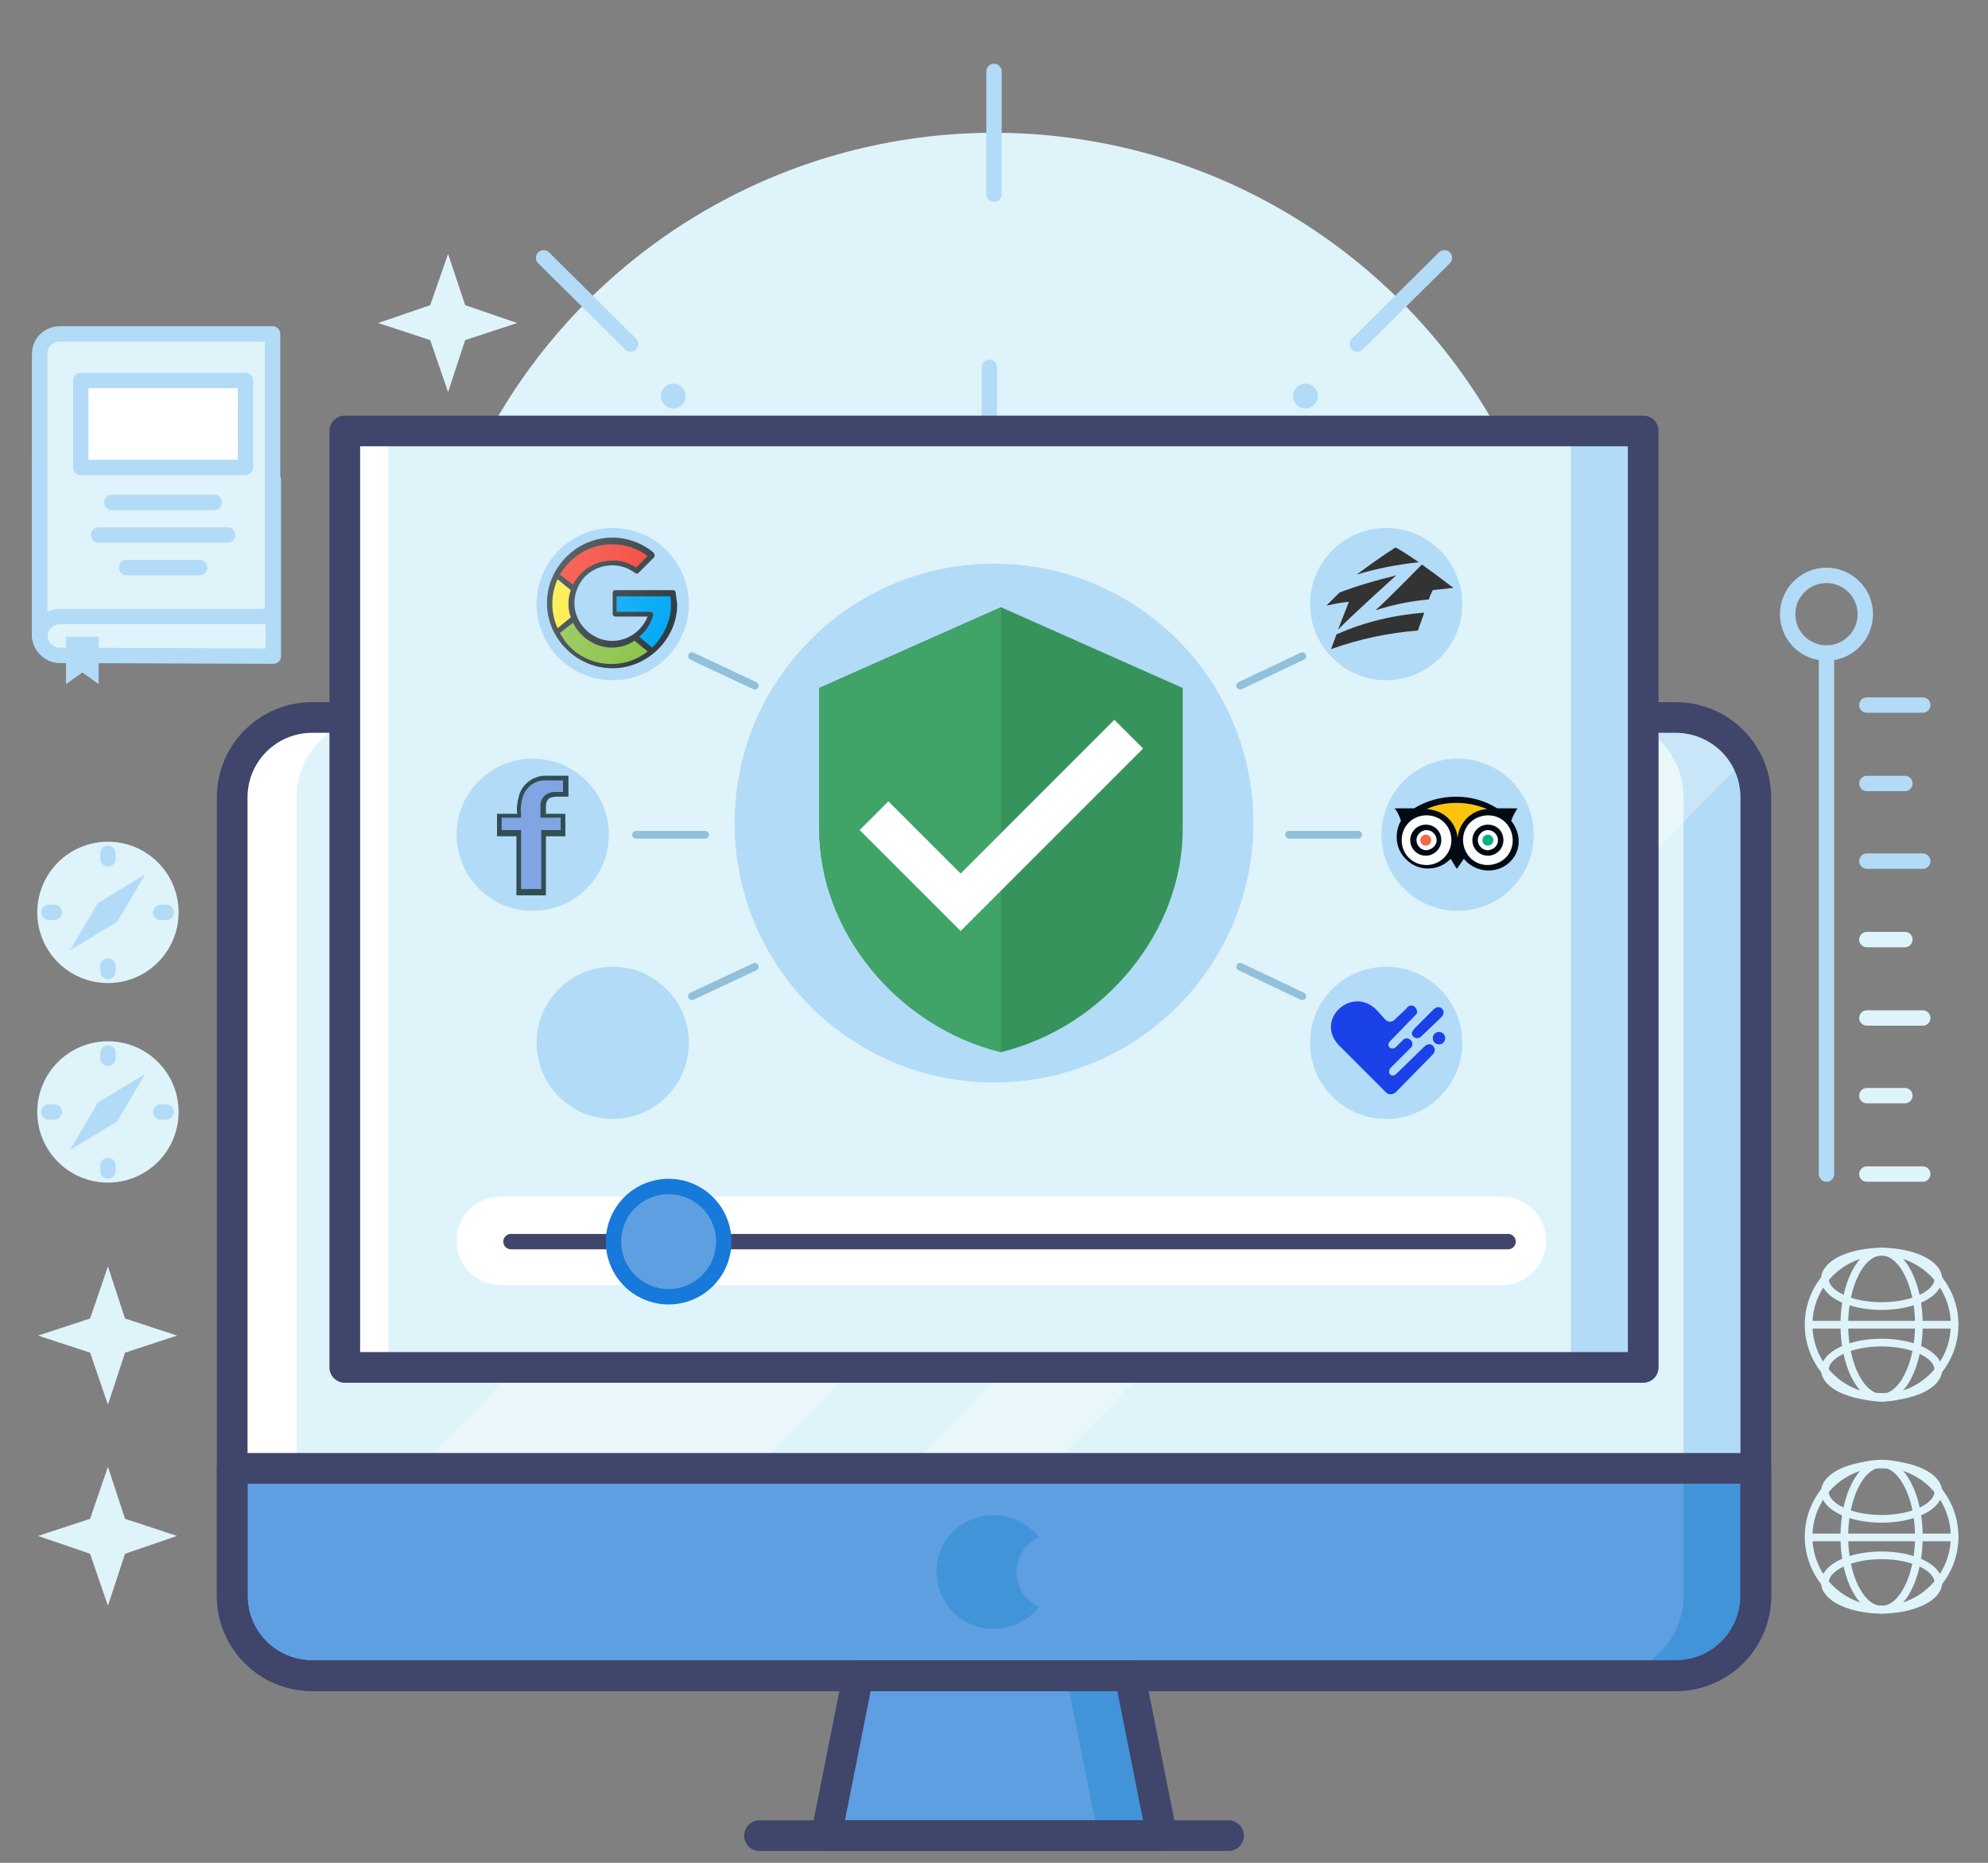 <?xml version="1.0" encoding="utf-8"?>
<!-- Generator: Adobe Illustrator 24.1.3, SVG Export Plug-In . SVG Version: 6.00 Build 0)  -->
<svg version="1.1" id="Layer_1" xmlns="http://www.w3.org/2000/svg" xmlns:xlink="http://www.w3.org/1999/xlink" x="0px" y="0px"
	 viewBox="0 0 256 239.9" style="enable-background:new 0 0 256 239.9;" xml:space="preserve">
<rect x="0" y="0" width="256" height="239.9" fill="#808080" stroke="none"/>
<style type="text/css">
	.st0{fill:#F3FCFF;stroke:#B2DBF7;stroke-width:1.98;stroke-linecap:round;stroke-linejoin:round;}
	.st1{fill:#DFF3FA;}
	.st2{fill:none;stroke:#B2DBF7;stroke-width:1.98;stroke-linecap:round;stroke-linejoin:round;}
	.st3{fill:#B2DBF7;}
	.st4{fill:#FFFFFF;}
	.st5{fill:none;stroke:#DFF3FA;stroke-width:1.98;stroke-linecap:round;stroke-linejoin:round;}
	.st6{fill:none;stroke:#DFF3FA;stroke-width:0.99;stroke-linecap:round;stroke-linejoin:round;}
	.st7{fill:none;}
	.st8{fill:#5E9FE1;}
	.st9{fill:#4194D8;}
	.st10{opacity:0.3;fill:#FFFFFF;enable-background:new    ;}
	.st11{fill:none;stroke:#3F456B;stroke-width:3.95;stroke-linecap:round;stroke-linejoin:round;}
	.st12{fill:none;stroke:#3F456B;stroke-width:1.98;stroke-linecap:round;stroke-linejoin:round;}
	.st13{fill:none;stroke:#1779DA;stroke-width:1.98;stroke-linecap:round;stroke-linejoin:round;}
	.st14{fill:none;stroke:#FFFFFF;stroke-width:0.99;stroke-linecap:round;stroke-linejoin:round;}
	.st15{fill:none;stroke:#91C0DB;stroke-width:0.99;stroke-linecap:round;stroke-linejoin:round;}
	.st16{fill:#37935C;}
	.st17{fill:#303C42;}
	.st18{fill:#F44336;}
	.st19{fill:#FFEB3B;}
	.st20{fill:#8BC34A;}
	.st21{fill:#03A9F4;}
	.st22{fill:url(#SVGID_1_);}
	.st23{fill:#314E55;}
	.st24{fill:#81A4E3;}
	.st25{fill-rule:evenodd;clip-rule:evenodd;fill:#333333;}
	.st26{fill:#000A12;}
	.st27{fill:#EF6A45;}
	.st28{fill:#00B087;}
	.st29{fill:#FCC40F;}
	.st30{fill:#1B41E9;}
	.st31{fill:#40A368;}
</style>
<circle class="st0" cx="78.8" cy="183.8" r="4.9"/>
<circle class="st0" cx="177.2" cy="183.8" r="4.9"/>
<circle class="st1" cx="128" cy="91.2" r="74.1"/>
<path class="st2" d="M153.6,116.8c-14.2,14.2-37.1,14.2-51.3,0l0,0l0,0"/>
<path class="st2" d="M102.3,65.5c14.2-14.2,37.1-14.2,51.3,0"/>
<circle class="st2" cx="128" cy="91.2" r="6.3"/>
<line class="st2" x1="186" y1="33.2" x2="174.8" y2="44.3"/>
<line class="st2" x1="81.2" y1="138" x2="70" y2="149.2"/>
<line class="st2" x1="186" y1="149.2" x2="174.8" y2="138"/>
<line class="st2" x1="127.4" y1="134" x2="127.4" y2="118.2"/>
<line class="st2" x1="127.4" y1="63" x2="127.4" y2="47.3"/>
<line class="st2" x1="84.1" y1="90.6" x2="99.8" y2="90.6"/>
<line class="st2" x1="155" y1="90.6" x2="170.8" y2="90.6"/>
<line class="st2" x1="81.2" y1="44.3" x2="70" y2="33.2"/>
<line class="st2" x1="46" y1="91.2" x2="61.8" y2="91.2"/>
<line class="st2" x1="194.2" y1="91.2" x2="210" y2="91.2"/>
<line class="st2" x1="46" y1="91.2" x2="61.8" y2="91.2"/>
<line class="st2" x1="194.2" y1="91.2" x2="210" y2="91.2"/>
<line class="st2" x1="128" y1="9.2" x2="128" y2="25"/>
<line class="st2" x1="128" y1="157.4" x2="128" y2="173.2"/>
<circle class="st3" cx="86.7" cy="132.5" r="1.6"/>
<circle class="st3" cx="91.2" cy="128" r="1.6"/>
<circle class="st3" cx="95.7" cy="123.5" r="1.6"/>
<circle class="st3" cx="159.2" cy="60" r="1.6"/>
<circle class="st3" cx="163.7" cy="55.5" r="1.6"/>
<circle class="st3" cx="168.1" cy="51" r="1.6"/>
<circle class="st3" cx="86.7" cy="51" r="1.6"/>
<circle class="st3" cx="91.2" cy="55.5" r="1.6"/>
<circle class="st3" cx="95.7" cy="60" r="1.6"/>
<circle class="st3" cx="159.2" cy="123.5" r="1.6"/>
<circle class="st3" cx="163.7" cy="128" r="1.6"/>
<circle class="st3" cx="168.1" cy="132.5" r="1.6"/>
<line class="st2" x1="135.8" y1="99" x2="132.5" y2="95.7"/>
<line class="st2" x1="123.5" y1="86.7" x2="120.2" y2="83.4"/>
<line class="st2" x1="120.2" y1="99" x2="123.5" y2="95.7"/>
<line class="st2" x1="132.5" y1="86.7" x2="135.8" y2="83.4"/>
<path class="st1" d="M7.7,84.4c-1.4,0-2.6-1.2-2.6-2.6l0,0V59.2c0,1.4,1.1,2.6,2.6,2.6l0,0h27.5v22.7L7.7,84.4L7.7,84.4z"/>
<path class="st2" d="M7.7,84.4c-1.4,0-2.6-1.2-2.6-2.6l0,0V59.2c0,1.4,1.1,2.6,2.6,2.6l0,0h27.5v22.7L7.7,84.4L7.7,84.4z"/>
<path class="st1" d="M7.7,43c-1.4,0-2.6,1.1-2.6,2.6l0,0l0,0V82c0-1.4,1.2-2.6,2.6-2.6h27.4V43H7.7z"/>
<path class="st2" d="M7.7,43c-1.4,0-2.6,1.1-2.6,2.6l0,0l0,0V82c0-1.4,1.2-2.6,2.6-2.6h27.4V43H7.7z"/>
<rect x="10.4" y="49" class="st4" width="21.2" height="11.2"/>
<line class="st2" x1="14.4" y1="64.7" x2="27.6" y2="64.7"/>
<line class="st2" x1="12.7" y1="68.9" x2="29.3" y2="68.9"/>
<line class="st2" x1="16.3" y1="73.1" x2="25.7" y2="73.1"/>
<polygon class="st3" points="12.7,88.1 10.6,86.6 8.5,88.1 8.5,82 12.7,82 "/>
<rect x="10.4" y="49" class="st2" width="21.2" height="11.2"/>
<line class="st2" x1="235.2" y1="151.2" x2="235.2" y2="84.1"/>
<circle class="st2" cx="235.2" cy="79.1" r="5"/>
<line class="st5" x1="247.6" y1="151.2" x2="240.4" y2="151.2"/>
<line class="st5" x1="245.3" y1="141.1" x2="240.4" y2="141.1"/>
<line class="st5" x1="247.6" y1="131.1" x2="240.4" y2="131.1"/>
<line class="st5" x1="245.3" y1="121" x2="240.4" y2="121"/>
<line class="st2" x1="247.6" y1="110.9" x2="240.4" y2="110.9"/>
<line class="st2" x1="245.3" y1="100.9" x2="240.4" y2="100.9"/>
<line class="st2" x1="247.6" y1="90.8" x2="240.4" y2="90.8"/>
<circle class="st6" cx="242.3" cy="197.9" r="9.4"/>
<ellipse class="st6" cx="242.3" cy="197.9" rx="4.8" ry="9.4"/>
<ellipse class="st6" cx="242.3" cy="192.1" rx="7.3" ry="3.5"/>
<ellipse class="st6" cx="242.3" cy="203.8" rx="7.3" ry="3.5"/>
<line class="st6" x1="251.7" y1="198" x2="233" y2="198"/>
<circle class="st6" cx="242.3" cy="170.6" r="9.4"/>
<ellipse class="st6" cx="242.3" cy="170.6" rx="4.8" ry="9.4"/>
<ellipse class="st6" cx="242.3" cy="164.7" rx="7.3" ry="3.5"/>
<ellipse class="st6" cx="242.3" cy="176.4" rx="7.3" ry="3.5"/>
<line class="st6" x1="251.7" y1="170.6" x2="233" y2="170.6"/>
<polygon class="st1" points="57.7,50.5 55.4,43.8 48.7,41.6 55.4,39.3 57.7,32.7 59.9,39.3 66.6,41.6 59.9,43.8 "/>
<polygon class="st1" points="13.9,180.9 11.6,174.2 4.9,172 11.6,169.8 13.9,163.1 16.1,169.8 22.8,172 16.1,174.2 "/>
<polygon class="st1" points="13.9,206.8 11.6,200.1 4.9,197.8 11.6,195.6 13.9,188.9 16.1,195.6 22.8,197.8 16.1,200.1 "/>
<circle class="st1" cx="13.9" cy="117.5" r="9.1"/>
<line class="st2" x1="13.9" y1="109.9" x2="13.9" y2="110.6"/>
<line class="st2" x1="13.9" y1="124.4" x2="13.9" y2="125.1"/>
<line class="st2" x1="21.4" y1="117.5" x2="20.7" y2="117.5"/>
<line class="st2" x1="7" y1="117.5" x2="6.3" y2="117.5"/>
<line class="st7" x1="12.6" y1="116.3" x2="15.1" y2="118.7"/>
<polygon class="st3" points="9,122.4 12.6,116.3 18.7,112.6 15.1,118.7 "/>
<circle class="st1" cx="13.9" cy="143.2" r="9.1"/>
<line class="st2" x1="13.9" y1="135.6" x2="13.9" y2="136.3"/>
<line class="st2" x1="13.9" y1="150.1" x2="13.9" y2="150.8"/>
<line class="st2" x1="21.4" y1="143.2" x2="20.7" y2="143.2"/>
<line class="st2" x1="7" y1="143.2" x2="6.3" y2="143.2"/>
<line class="st7" x1="12.6" y1="142" x2="15.1" y2="144.4"/>
<polygon class="st3" points="9,148.1 12.6,142 18.7,138.3 15.1,144.4 "/>
<polygon class="st8" points="110.5,215.8 145.5,215.8 149.6,236.4 106.4,236.4 "/>
<polygon class="st9" points="149.6,236.4 141.4,236.4 137.3,215.8 145.5,215.8 "/>
<path class="st1" d="M201.4,92.4h14.4c5.7,0,10.3,4.6,10.3,10.3v102.8c0,5.7-4.6,10.3-10.3,10.3H40.2c-5.7,0-10.3-4.6-10.3-10.3
	V102.7c0-5.7,4.6-10.3,10.3-10.3h14.4"/>
<path class="st3" d="M226.1,102.7v102.8c0,5.7-4.6,10.3-10.3,10.3h-9.3c5.7,0,10.3-4.6,10.3-10.3V102.7c0-5.7-4.6-10.3-10.3-10.3
	h9.3C221.5,92.4,226.1,97,226.1,102.7z"/>
<path class="st8" d="M226.1,189.1v16.4c0,5.7-4.6,10.3-10.3,10.3H40.2c-5.7,0-10.3-4.6-10.3-10.3v-16.4H226.1z"/>
<path class="st4" d="M38.2,205.5V102.7c0-5.7,4.6-10.3,10.3-10.3h-8.3c-5.7,0-10.3,4.6-10.3,10.3v102.8c0,5.7,4.6,10.3,10.3,10.3
	h8.3C42.8,215.8,38.2,211.2,38.2,205.5z"/>
<polygon class="st10" points="53.5,215.8 71.2,215.8 192.1,92.4 147.3,92.4 53.5,189.6 "/>
<path class="st10" d="M92.6,215.8H109L224.8,97.7c-1.8-3.3-5.3-5.3-9-5.3h-4l-121,123.4L92.6,215.8L92.6,215.8z"/>
<path class="st8" d="M226.1,189.1v16.4c0,5.7-4.6,10.3-10.3,10.3H40.2c-5.7,0-10.3-4.6-10.3-10.3v-16.4H226.1z"/>
<path class="st9" d="M226.1,189.1v16.4c0,5.7-4.6,10.3-10.3,10.3h-9.3c5.7,0,10.3-4.6,10.3-10.3v-16.4H226.1z"/>
<path class="st11" d="M201.4,92.4h14.4c5.7,0,10.3,4.6,10.3,10.3v102.8c0,5.7-4.6,10.3-10.3,10.3H40.2c-5.7,0-10.3-4.6-10.3-10.3
	V102.7c0-5.7,4.6-10.3,10.3-10.3h162.2"/>
<path class="st11" d="M226.1,189.1v16.4c0,5.7-4.6,10.3-10.3,10.3H40.2c-5.7,0-10.3-4.6-10.3-10.3v-16.4H226.1z"/>
<path class="st9" d="M130.9,202.4c0-1.9,1.2-3.7,2.9-4.4c-2.5-3.2-7-3.8-10.3-1.4s-3.8,7-1.4,10.3c2.5,3.2,7,3.8,10.3,1.4l0,0
	c0.5-0.4,1-0.9,1.4-1.4C132,206.1,130.9,204.4,130.9,202.4z"/>
<polygon class="st11" points="110.5,215.8 145.5,215.8 149.6,236.4 106.4,236.4 "/>
<line class="st11" x1="97.8" y1="236.4" x2="158.2" y2="236.4"/>
<polygon class="st1" points="124.3,176.1 211.6,176.1 211.6,55.5 44.4,55.5 44.4,176.1 85,176.1 "/>
<polygon class="st4" points="47.1,176.1 50,176.1 50,55.5 44.4,55.5 44.4,176.1 45.8,176.1 "/>
<polygon class="st3" points="208.5,176.1 211.6,176.1 211.6,55.5 202.3,55.5 202.3,176.1 205.4,176.1 "/>
<polyline class="st11" points="124.3,176.1 211.6,176.1 211.6,55.5 44.4,55.5 44.4,176.1 124.8,176.1 "/>
<circle class="st3" cx="128" cy="106" r="33.4"/>
<path class="st4" d="M64.5,154.1h128.9c3.1,0,5.7,2.5,5.7,5.7l0,0c0,3.1-2.5,5.7-5.7,5.7H64.5c-3.1,0-5.7-2.5-5.7-5.7l0,0
	C58.8,156.6,61.3,154.1,64.5,154.1z"/>
<circle class="st3" cx="78.9" cy="77.8" r="9.8"/>
<circle class="st3" cx="178.5" cy="77.8" r="9.8"/>
<circle class="st3" cx="78.9" cy="134.3" r="9.8"/>
<circle class="st3" cx="68.6" cy="107.5" r="9.8"/>
<circle class="st3" cx="187.7" cy="107.5" r="9.8"/>
<circle class="st3" cx="178.5" cy="134.3" r="9.8"/>
<line class="st12" x1="65.8" y1="159.9" x2="194.2" y2="159.9"/>
<circle class="st8" cx="86.1" cy="159.9" r="7.1"/>
<circle class="st13" cx="86.1" cy="159.9" r="7.1"/>
<line class="st14" x1="86.7" y1="77.8" x2="79.9" y2="77.8"/>
<line class="st15" x1="81.9" y1="107.5" x2="90.8" y2="107.5"/>
<line class="st15" x1="89.1" y1="84.5" x2="97.2" y2="88.3"/>
<line class="st15" x1="89.1" y1="128.3" x2="97.2" y2="124.5"/>
<line class="st15" x1="174.9" y1="107.5" x2="166" y2="107.5"/>
<line class="st15" x1="167.7" y1="128.3" x2="159.7" y2="124.5"/>
<line class="st15" x1="167.7" y1="84.5" x2="159.7" y2="88.3"/>
<path class="st16" d="M287.2,72"/>
<path class="st17" d="M87,76.3c0-0.2-0.2-0.3-0.3-0.3h-7.5c-0.2,0-0.3,0.2-0.3,0.3v2.8c0,0.2,0.2,0.3,0.3,0.3h4.2
	c-1,2.5-3.8,3.8-6.3,2.8s-3.8-3.8-2.8-6.3c0.7-1.9,2.5-3.1,4.6-3.1c1.1,0,2.1,0.4,2.9,1c0.1,0.1,0.3,0.1,0.4,0l2-2
	c0.1-0.1,0.1-0.2,0.1-0.3c0-0.1-0.1-0.2-0.1-0.3c-3.6-3-8.8-2.5-11.8,1.1s-2.5,8.8,1.1,11.8s8.8,2.5,11.8-1.1
	c0.9-1.1,1.6-2.5,1.8-3.9c0.1-0.5,0.1-1,0.1-1.4C87.1,77.3,87.1,76.8,87,76.3z"/>
<path class="st18" d="M78.8,70.1c1.7,0,3.3,0.5,4.6,1.5l-1.5,1.5c-0.9-0.6-2-1-3.1-0.9c-2.1,0-4.1,1.2-5,3.1L72.1,74
	C73.5,71.6,76,70.1,78.8,70.1z"/>
<path class="st19" d="M71.8,74.6l1.7,1.4c-0.4,1.1-0.4,2.4,0,3.5l-1.7,1.4C70.9,78.9,70.9,76.6,71.8,74.6L71.8,74.6z"/>
<path class="st20" d="M72.1,81.5l1.7-1.3c0.9,1.9,2.9,3.2,5,3.2c1,0,2.1-0.3,2.9-0.9l1.7,1.4c-3.3,2.6-8.2,2-10.7-1.4
	C72.5,82.1,72.2,81.8,72.1,81.5L72.1,81.5z"/>
<path class="st21" d="M86.3,79.1c-0.3,1.6-1.1,3.1-2.3,4.3L82.3,82c0.9-0.7,1.5-1.7,1.8-2.8c0-0.1,0-0.2-0.1-0.3
	c-0.1-0.1-0.2-0.1-0.3-0.1h-4.3v-2h6.9c0.1,0.3,0.1,0.7,0.1,1.1C86.4,78.2,86.4,78.7,86.3,79.1z"/>
<linearGradient id="SVGID_1_" gradientUnits="userSpaceOnUse" x1="71.243" y1="-302.21" x2="86.393" y2="-309.28" gradientTransform="matrix(1 0 0 -1 0 -228.11)">
	<stop  offset="0" style="stop-color:#FFFFFF;stop-opacity:0.2"/>
	<stop  offset="1" style="stop-color:#FFFFFF;stop-opacity:0"/>
</linearGradient>
<path class="st22" d="M87,76.3c0-0.2-0.2-0.3-0.3-0.3h-7.5c-0.2,0-0.3,0.2-0.3,0.3v2.8c0,0.2,0.2,0.3,0.3,0.3h4.2
	c-1,2.5-3.8,3.8-6.3,2.8s-3.8-3.8-2.8-6.3c0.7-1.9,2.5-3.1,4.6-3.1c1.1,0,2.1,0.4,2.9,1c0.1,0.1,0.3,0.1,0.4,0l2-2
	c0.1-0.1,0.1-0.2,0.1-0.3c0-0.1-0.1-0.2-0.1-0.3c-3.6-3-8.8-2.5-11.8,1.1s-2.5,8.8,1.1,11.8s8.8,2.5,11.8-1.1
	c0.9-1.1,1.6-2.5,1.8-3.9c0.1-0.5,0.1-1,0.1-1.4C87.1,77.3,87.1,76.8,87,76.3z"/>
<path class="st23" d="M71.7,102.6h1.5v-2.7h-2.7c-1.7-0.1-3.3,1-3.7,2.7c-0.2,0.7-0.3,1.5-0.2,2.2H64v2.9h2.5v7.6h3.8v-7.6h2.5v-2.9
	h-2.5v-0.9C70.3,103.2,70.5,102.6,71.7,102.6z"/>
<path class="st24" d="M72.2,105.3v1.6h-2.5v7.6h-2.6v-7.6h-2.5v-1.6h2.5V105c-0.1-0.8,0-1.6,0.2-2.3c0.4-1.4,1.7-2.3,3.1-2.2h2.1
	v1.5h-0.9c-1-0.1-1.9,0.6-2,1.5c0,0.1,0,0.2,0,0.3v1.5H72.2z"/>
<g id="Style_2_copy_3">
	<path class="st7" d="M178.1,88.7c-6,0-10.9-4.9-10.9-10.9s4.9-10.9,10.9-10.9S189,71.8,189,77.8S184.1,88.6,178.1,88.7z"/>
	<path class="st7" d="M178.1,67.1c5.9,0,10.7,4.8,10.7,10.7s-4.8,10.7-10.7,10.7s-10.7-4.8-10.7-10.7
		C167.4,71.8,172.2,67.1,178.1,67.1 M178.1,66.5c-6.2,0-11.2,5-11.2,11.2s5,11.2,11.2,11.2s11.2-5,11.2-11.2l0,0
		C189.3,71.6,184.3,66.5,178.1,66.5L178.1,66.5z"/>
	<path class="st25" d="M179.7,70.5c-1.7,1.1-3.4,2.3-5,3.5c2.6-0.8,5.3-1.3,8-1.6C182.1,72,180.2,70.7,179.7,70.5z M171.4,83.6
		c3.6-1.3,7.4-2.1,11.2-2.4c0.1-0.4,0.7-1.9,0.8-2.3c-3.9,0.3-7.7,1.2-11.3,2.8L171.4,83.6z M183.1,72.7c0,0-5.1,5.2-6,5.9
		c2.2-0.7,4.5-1.2,6.9-1.4c0.1-0.4,0.3-0.8,0.5-1.2l2.7-0.3C187.2,75.8,185.1,74.1,183.1,72.7L183.1,72.7z M172.3,81.1
		c1.6-1.7,7.5-7,7.5-7c-2.5,0.6-4.9,1.3-7.3,2.2l-1.7,1.7c1.4-0.3,1.9-0.4,2.9-0.5L172.3,81.1z"/>
</g>
<g id="_340-tripadvisor">
	<path class="st26" d="M194.1,111.3c-1.7,1.3-4.2,1-5.6-0.7l-0.9,1.3l-0.8-1.3c-1.5,1.6-4.1,1.7-5.7,0.1c-1.4-1.3-1.6-3.4-0.7-5
		c-0.2-0.6-0.4-1.1-0.8-1.6h2.5c1.6-1,3.5-1.5,5.4-1.5s3.7,0.5,5.3,1.5h2.6c-0.3,0.5-0.6,1-0.8,1.6
		C196.1,107.6,195.8,110,194.1,111.3z"/>
	<path class="st4" d="M194.6,107.1c-0.6-1.7-2.4-2.5-4.1-1.9c-1.7,0.6-2.5,2.4-1.9,4.1l0,0c0.6,1.7,2.4,2.5,4.1,1.9
		C194.4,110.6,195.2,108.8,194.6,107.1L194.6,107.1z"/>
	<path class="st26" d="M193.6,108.2L193.6,108.2c0,1.1-0.9,2-2,2s-2-0.9-2-2s0.9-2,2-2S193.6,107,193.6,108.2z"/>
	<path class="st4" d="M192.9,108.2c0-0.7-0.6-1.3-1.3-1.3s-1.3,0.6-1.3,1.3s0.6,1.3,1.3,1.3l0,0
		C192.4,109.4,192.9,108.9,192.9,108.2z"/>
	<path class="st4" d="M186.9,108.2c0-1.8-1.4-3.2-3.2-3.2s-3.2,1.4-3.2,3.2s1.4,3.2,3.2,3.2l0,0
		C185.5,111.4,186.9,109.9,186.9,108.2z"/>
	<path class="st26" d="M185.6,108.2L185.6,108.2c0,1.1-0.9,2-2,2s-2-0.9-2-2s0.9-2,2-2S185.6,107,185.6,108.2z"/>
	<path class="st4" d="M185,108.2L185,108.2c0-0.7-0.6-1.3-1.3-1.3s-1.3,0.6-1.3,1.3s0.6,1.3,1.3,1.3l0,0
		C184.4,109.4,185,108.9,185,108.2z"/>
	<path class="st27" d="M184.3,108.2c0,0.4-0.3,0.7-0.7,0.7s-0.7-0.3-0.7-0.7s0.3-0.7,0.7-0.7S184.3,107.8,184.3,108.2z"/>
	<path class="st28" d="M191.6,107.5c-0.4,0-0.7,0.3-0.7,0.7c0,0.4,0.3,0.7,0.7,0.7s0.7-0.3,0.7-0.7S192,107.5,191.6,107.5
		L191.6,107.5z"/>
	<path class="st29" d="M187.7,107.9c0.2-2,1.8-3.6,3.8-3.7c-1.2-0.5-2.5-0.8-3.9-0.8c-1.3,0-2.6,0.2-3.9,0.8
		C185.9,104.3,187.5,105.9,187.7,107.9z"/>
</g>
<path class="st30" d="M178.5,140.7l-6-6c-3.3-3.3,1.5-7.8,4.7-4.7l1.1,1.2c0.3,0.4,0.8,0.5,1.2,0.2l0,0c0.1-0.1,0.2-0.1,0.2-0.2
	l1.4-1.3c0.2-0.4,0.7-0.5,1-0.3s0.5,0.7,0.3,1l-0.1,0.1l-0.1,0.1l-3.2,3.3c-0.6,0.6,0.2,1.3,0.8,0.7l0.8-0.8c0.2-0.3,0.7-0.4,1-0.1
	c0.3,0.2,0.4,0.7,0.1,1l-0.1,0.1l-2.5,2.5c-0.6,0.6,0.1,1.4,0.7,0.8l3.6-3.5c0.9-0.9,1.8,0.3,1.1,1l-4.8,4.9
	C179.3,141,178.8,141,178.5,140.7L178.5,140.7L178.5,140.7z M184.5,133.7c0-0.4,0.3-0.8,0.8-0.8c0.4,0,0.8,0.3,0.8,0.8
	c0,0.4-0.3,0.8-0.8,0.8S184.5,134.1,184.5,133.7L184.5,133.7z M182.2,132.4l2.4-2.4c0.8-0.8,1.8,0.2,1,1l-2.5,2.4
	c-0.2,0.2-0.4,0.3-0.6,0.3c-0.4,0-0.7-0.3-0.7-0.7C181.9,132.8,182,132.6,182.2,132.4L182.2,132.4z"/>
<path class="st16" d="M128.9,78.2l-23.4,10.4v18.2c0,13.1,10,25.4,23.4,28.7c13.4-3.3,23.4-15.6,23.4-28.7V88.6L128.9,78.2z"/>
<path class="st31" d="M105.5,88.6v18.2c0,13.1,10,25.4,23.4,28.7V78.2L105.5,88.6z"/>
<polygon class="st4" points="123.7,119.9 110.7,106.9 114.4,103.2 123.7,112.5 143.5,92.7 147.2,96.4 "/>
</svg>
